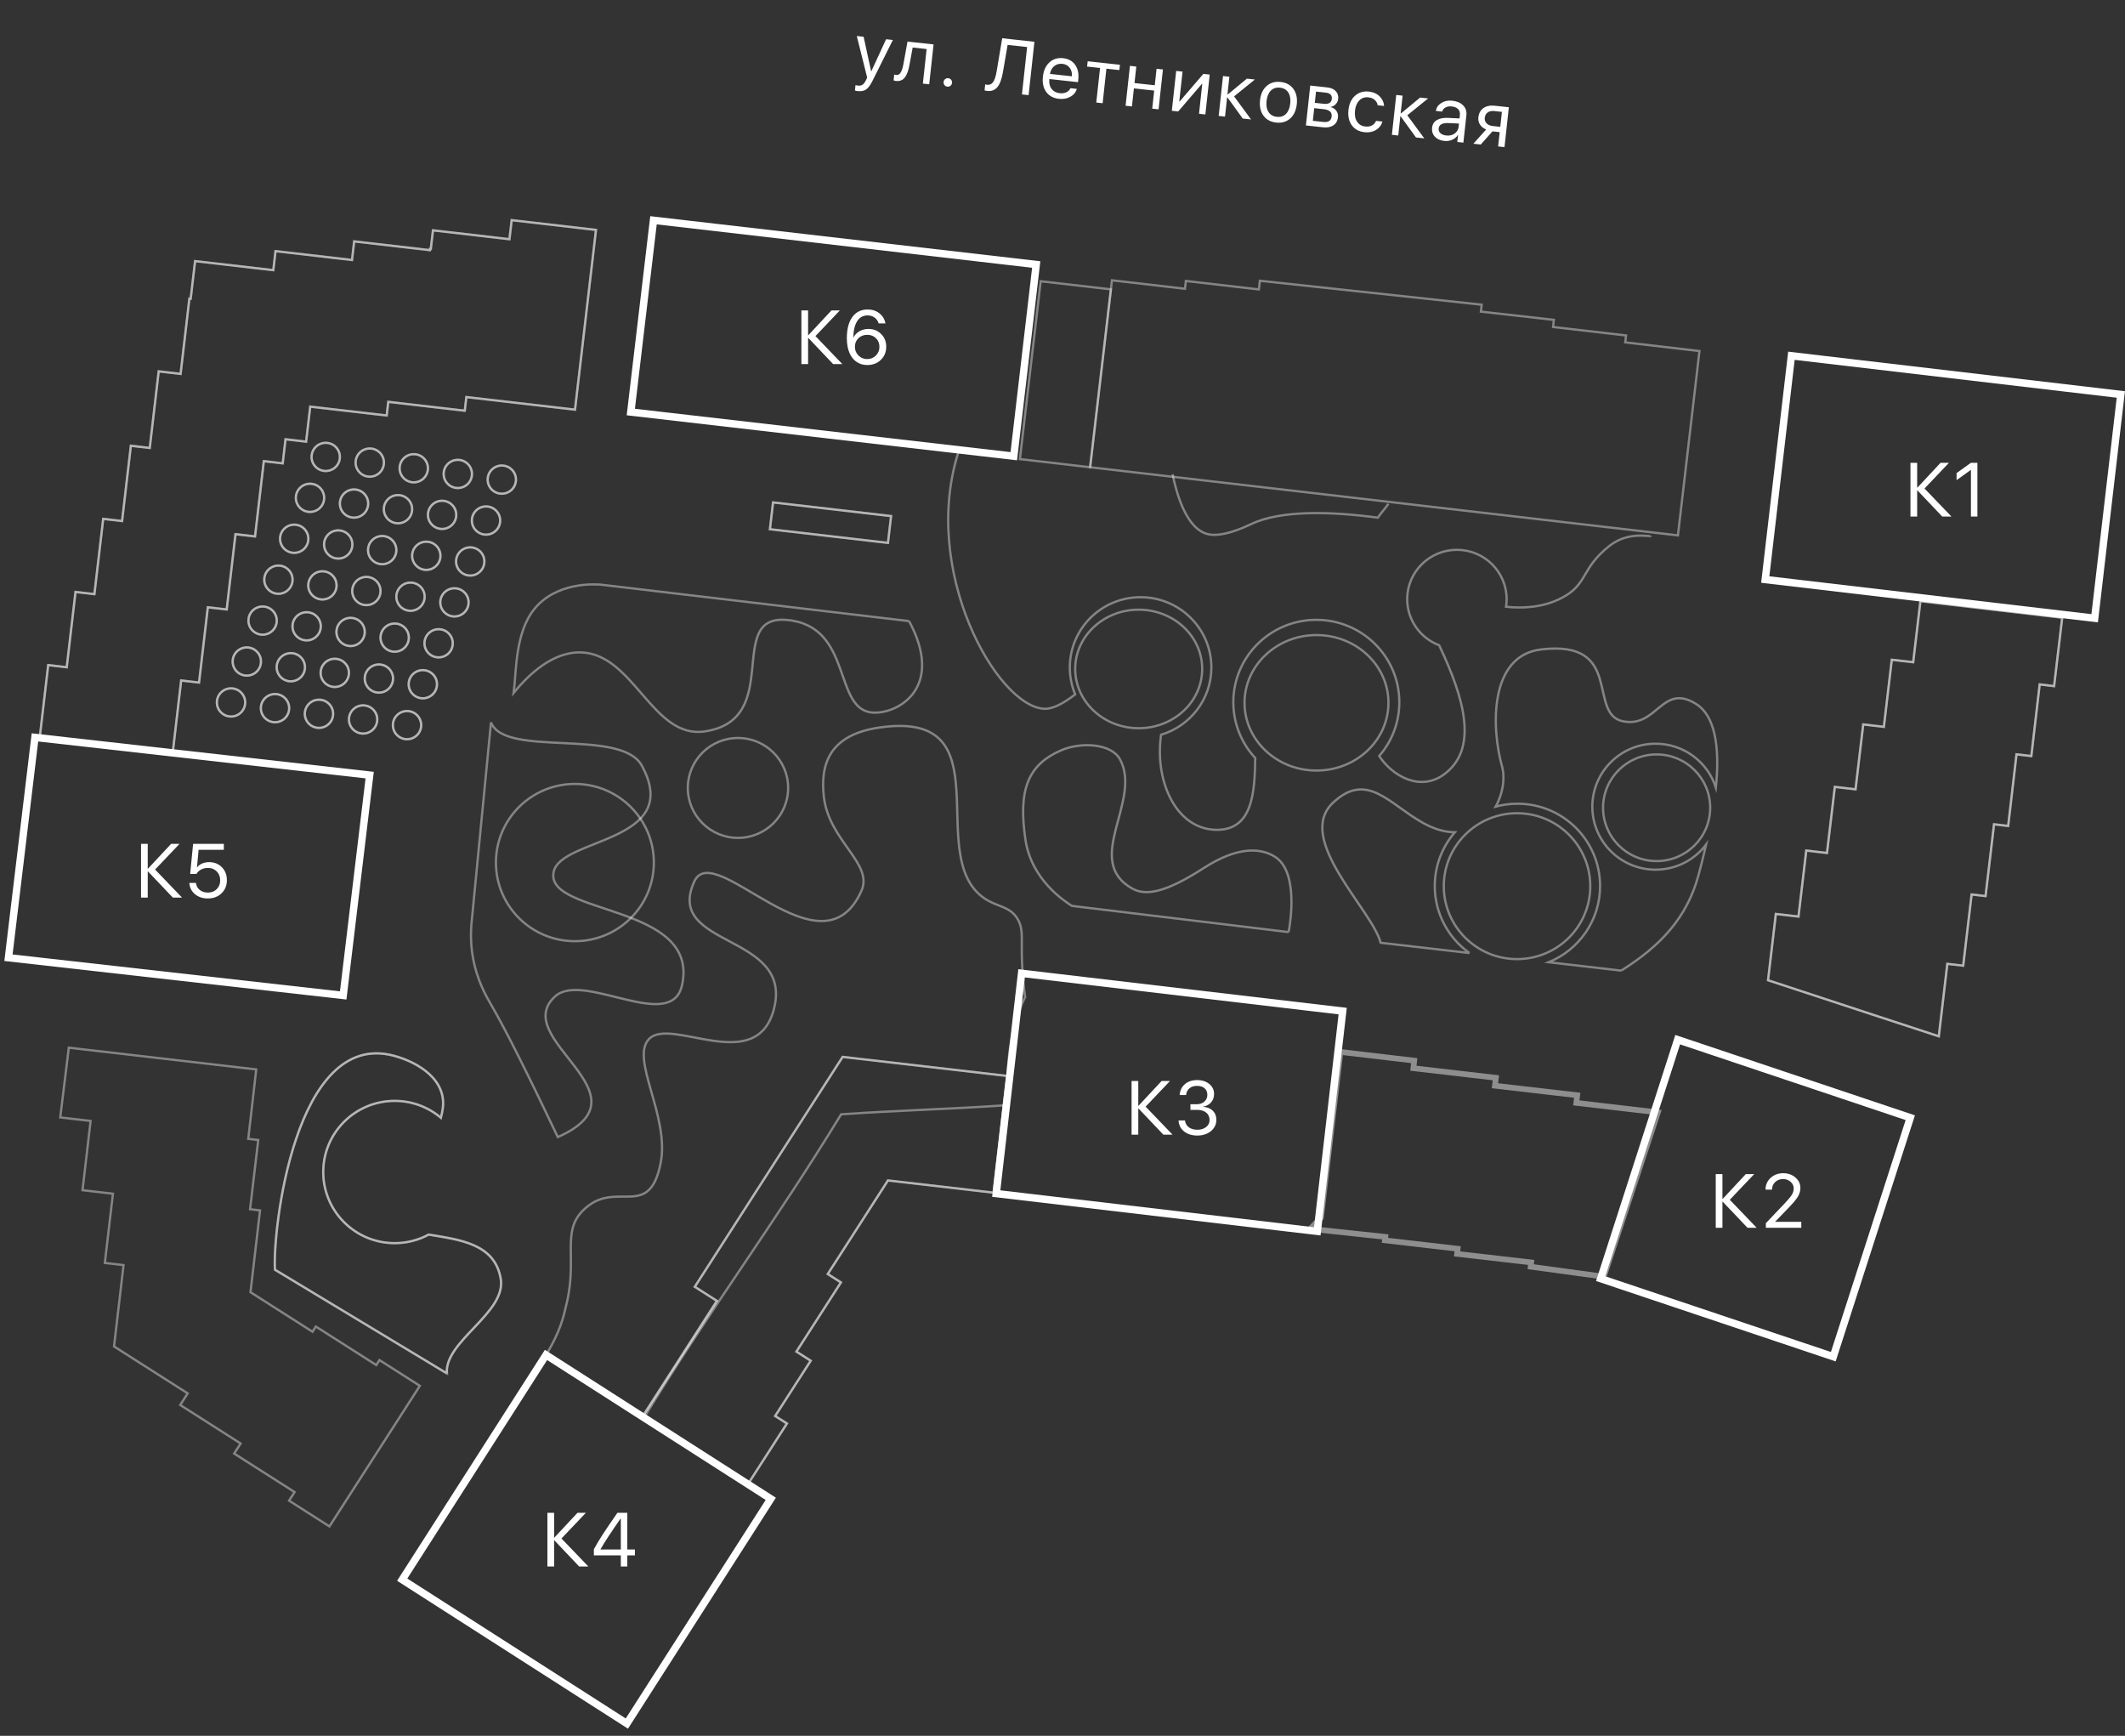 <svg width="251" height="205" viewBox="0 0 251 205" fill="none" xmlns="http://www.w3.org/2000/svg">
<rect x="0" y="0" width="251" height="205" fill="#333333" stroke="none"/>
<path opacity="0.4" fill-rule="evenodd" clip-rule="evenodd" d="M54.075 57.635C54.998 57.635 55.747 56.89 55.747 55.971C55.747 55.051 54.998 54.306 54.075 54.306C53.151 54.306 52.403 55.051 52.403 55.971C52.403 56.89 53.151 57.635 54.075 57.635Z" stroke="white" stroke-width="0.27" stroke-miterlimit="10"/>
<path opacity="0.4" d="M52.403 55.971C52.403 56.89 53.151 57.635 54.075 57.635C54.998 57.635 55.747 56.89 55.747 55.971C55.747 55.051 54.998 54.306 54.075 54.306C53.151 54.306 52.403 55.051 52.403 55.971Z" stroke="white" stroke-width="0.27" stroke-miterlimit="10"/>
<path opacity="0.4" fill-rule="evenodd" clip-rule="evenodd" d="M48.874 56.965C49.797 56.965 50.546 56.22 50.546 55.3C50.546 54.381 49.797 53.636 48.874 53.636C47.951 53.636 47.202 54.381 47.202 55.3C47.202 56.22 47.951 56.965 48.874 56.965Z" stroke="white" stroke-width="0.27" stroke-miterlimit="10"/>
<path opacity="0.4" d="M47.202 55.3C47.202 56.22 47.951 56.965 48.874 56.965C49.798 56.965 50.546 56.22 50.546 55.3C50.546 54.381 49.798 53.636 48.874 53.636C47.951 53.636 47.202 54.381 47.202 55.3Z" stroke="white" stroke-width="0.27" stroke-miterlimit="10"/>
<path opacity="0.4" fill-rule="evenodd" clip-rule="evenodd" d="M43.676 56.295C44.599 56.295 45.348 55.55 45.348 54.63C45.348 53.711 44.599 52.966 43.676 52.966C42.752 52.966 42.004 53.711 42.004 54.63C42.004 55.55 42.752 56.295 43.676 56.295Z" stroke="white" stroke-width="0.27" stroke-miterlimit="10"/>
<path opacity="0.4" d="M43.676 56.295C44.599 56.295 45.348 55.55 45.348 54.63C45.348 53.711 44.599 52.966 43.676 52.966C42.752 52.966 42.004 53.711 42.004 54.63C42.004 55.55 42.752 56.295 43.676 56.295Z" stroke="white" stroke-width="0.27" stroke-miterlimit="10"/>
<path opacity="0.4" fill-rule="evenodd" clip-rule="evenodd" d="M38.474 55.625C39.397 55.625 40.146 54.88 40.146 53.96C40.146 53.041 39.397 52.296 38.474 52.296C37.55 52.296 36.802 53.041 36.802 53.96C36.802 54.88 37.55 55.625 38.474 55.625Z" stroke="white" stroke-width="0.27" stroke-miterlimit="10"/>
<path opacity="0.4" d="M38.474 55.625C39.397 55.625 40.146 54.88 40.146 53.96C40.146 53.041 39.397 52.296 38.474 52.296C37.55 52.296 36.802 53.041 36.802 53.96C36.802 54.88 37.55 55.625 38.474 55.625Z" stroke="white" stroke-width="0.27" stroke-miterlimit="10"/>
<path opacity="0.4" fill-rule="evenodd" clip-rule="evenodd" d="M59.273 58.305C60.197 58.305 60.945 57.56 60.945 56.641C60.945 55.722 60.197 54.977 59.273 54.977C58.35 54.977 57.601 55.722 57.601 56.641C57.601 57.56 58.35 58.305 59.273 58.305Z" stroke="white" stroke-width="0.27" stroke-miterlimit="10"/>
<path opacity="0.4" d="M59.273 58.305C60.197 58.305 60.945 57.56 60.945 56.641C60.945 55.722 60.197 54.977 59.273 54.977C58.35 54.977 57.601 55.722 57.601 56.641C57.601 57.56 58.35 58.305 59.273 58.305Z" stroke="white" stroke-width="0.27" stroke-miterlimit="10"/>
<path opacity="0.4" fill-rule="evenodd" clip-rule="evenodd" d="M57.408 63.138C58.331 63.138 59.08 62.393 59.08 61.473C59.08 60.554 58.331 59.809 57.408 59.809C56.484 59.809 55.736 60.554 55.736 61.473C55.736 62.393 56.484 63.138 57.408 63.138Z" stroke="white" stroke-width="0.27" stroke-miterlimit="10"/>
<path opacity="0.4" d="M57.408 63.138C58.331 63.138 59.08 62.393 59.08 61.473C59.08 60.554 58.331 59.809 57.408 59.809C56.484 59.809 55.736 60.554 55.736 61.473C55.736 62.393 56.484 63.138 57.408 63.138Z" stroke="white" stroke-width="0.27" stroke-miterlimit="10"/>
<path opacity="0.4" fill-rule="evenodd" clip-rule="evenodd" d="M55.542 67.971C56.465 67.971 57.214 67.225 57.214 66.306C57.214 65.387 56.465 64.641 55.542 64.641C54.619 64.641 53.87 65.387 53.87 66.306C53.87 67.225 54.619 67.971 55.542 67.971Z" stroke="white" stroke-width="0.27" stroke-miterlimit="10"/>
<path opacity="0.4" d="M53.87 66.306C53.87 67.225 54.619 67.971 55.542 67.971C56.466 67.971 57.214 67.225 57.214 66.306C57.214 65.387 56.466 64.641 55.542 64.641C54.619 64.641 53.87 65.387 53.87 66.306Z" stroke="white" stroke-width="0.27" stroke-miterlimit="10"/>
<path opacity="0.4" fill-rule="evenodd" clip-rule="evenodd" d="M53.677 72.803C54.6 72.803 55.349 72.058 55.349 71.139C55.349 70.219 54.6 69.474 53.677 69.474C52.754 69.474 52.005 70.219 52.005 71.139C52.005 72.058 52.754 72.803 53.677 72.803Z" stroke="white" stroke-width="0.27" stroke-miterlimit="10"/>
<path opacity="0.4" d="M53.677 72.803C54.6 72.803 55.349 72.058 55.349 71.139C55.349 70.219 54.6 69.474 53.677 69.474C52.754 69.474 52.005 70.219 52.005 71.139C52.005 72.058 52.754 72.803 53.677 72.803Z" stroke="white" stroke-width="0.27" stroke-miterlimit="10"/>
<path opacity="0.4" fill-rule="evenodd" clip-rule="evenodd" d="M51.808 77.636C52.731 77.636 53.48 76.89 53.48 75.971C53.48 75.052 52.731 74.307 51.808 74.307C50.885 74.307 50.136 75.052 50.136 75.971C50.136 76.89 50.885 77.636 51.808 77.636Z" stroke="white" stroke-width="0.27" stroke-miterlimit="10"/>
<path opacity="0.4" d="M50.136 75.971C50.136 76.891 50.884 77.636 51.808 77.636C52.731 77.636 53.48 76.891 53.48 75.971C53.48 75.052 52.731 74.307 51.808 74.307C50.884 74.307 50.136 75.052 50.136 75.971Z" stroke="white" stroke-width="0.27" stroke-miterlimit="10"/>
<path opacity="0.4" fill-rule="evenodd" clip-rule="evenodd" d="M49.944 82.469C50.867 82.469 51.616 81.723 51.616 80.804C51.616 79.885 50.867 79.14 49.944 79.14C49.021 79.14 48.272 79.885 48.272 80.804C48.272 81.723 49.021 82.469 49.944 82.469Z" stroke="white" stroke-width="0.27" stroke-miterlimit="10"/>
<path opacity="0.4" d="M49.944 82.469C50.867 82.469 51.616 81.723 51.616 80.804C51.616 79.885 50.867 79.14 49.944 79.14C49.021 79.14 48.272 79.885 48.272 80.804C48.272 81.723 49.021 82.469 49.944 82.469Z" stroke="white" stroke-width="0.27" stroke-miterlimit="10"/>
<path opacity="0.4" fill-rule="evenodd" clip-rule="evenodd" d="M48.078 87.301C49.002 87.301 49.751 86.556 49.751 85.636C49.751 84.717 49.002 83.972 48.078 83.972C47.155 83.972 46.407 84.717 46.407 85.636C46.407 86.556 47.155 87.301 48.078 87.301Z" stroke="white" stroke-width="0.27" stroke-miterlimit="10"/>
<path opacity="0.4" d="M48.078 87.301C49.002 87.301 49.751 86.556 49.751 85.636C49.751 84.717 49.002 83.972 48.078 83.972C47.155 83.972 46.407 84.717 46.407 85.636C46.407 86.556 47.155 87.301 48.078 87.301Z" stroke="white" stroke-width="0.27" stroke-miterlimit="10"/>
<path opacity="0.4" fill-rule="evenodd" clip-rule="evenodd" d="M52.219 62.468C53.143 62.468 53.891 61.723 53.891 60.803C53.891 59.884 53.143 59.139 52.219 59.139C51.296 59.139 50.547 59.884 50.547 60.803C50.547 61.723 51.296 62.468 52.219 62.468Z" stroke="white" stroke-width="0.27" stroke-miterlimit="10"/>
<path opacity="0.4" d="M52.219 62.468C53.143 62.468 53.891 61.723 53.891 60.803C53.891 59.884 53.143 59.139 52.219 59.139C51.296 59.139 50.547 59.884 50.547 60.803C50.547 61.723 51.296 62.468 52.219 62.468Z" stroke="white" stroke-width="0.27" stroke-miterlimit="10"/>
<path opacity="0.4" fill-rule="evenodd" clip-rule="evenodd" d="M50.352 67.301C51.275 67.301 52.024 66.555 52.024 65.636C52.024 64.717 51.275 63.972 50.352 63.972C49.429 63.972 48.68 64.717 48.68 65.636C48.68 66.555 49.429 67.301 50.352 67.301Z" stroke="white" stroke-width="0.27" stroke-miterlimit="10"/>
<path opacity="0.4" d="M48.68 65.636C48.68 66.555 49.429 67.301 50.352 67.301C51.276 67.301 52.024 66.555 52.024 65.636C52.024 64.717 51.276 63.972 50.352 63.972C49.429 63.972 48.68 64.717 48.68 65.636Z" stroke="white" stroke-width="0.27" stroke-miterlimit="10"/>
<path opacity="0.4" fill-rule="evenodd" clip-rule="evenodd" d="M48.487 72.133C49.41 72.133 50.159 71.388 50.159 70.469C50.159 69.549 49.41 68.804 48.487 68.804C47.563 68.804 46.815 69.549 46.815 70.469C46.815 71.388 47.563 72.133 48.487 72.133Z" stroke="white" stroke-width="0.27" stroke-miterlimit="10"/>
<path opacity="0.4" d="M48.487 72.133C49.41 72.133 50.159 71.388 50.159 70.469C50.159 69.549 49.41 68.804 48.487 68.804C47.563 68.804 46.815 69.549 46.815 70.469C46.815 71.388 47.563 72.133 48.487 72.133Z" stroke="white" stroke-width="0.27" stroke-miterlimit="10"/>
<path opacity="0.4" fill-rule="evenodd" clip-rule="evenodd" d="M46.619 76.966C47.543 76.966 48.291 76.221 48.291 75.301C48.291 74.382 47.543 73.637 46.619 73.637C45.696 73.637 44.947 74.382 44.947 75.301C44.947 76.221 45.696 76.966 46.619 76.966Z" stroke="white" stroke-width="0.27" stroke-miterlimit="10"/>
<path opacity="0.4" d="M46.619 76.966C47.543 76.966 48.291 76.221 48.291 75.301C48.291 74.382 47.543 73.637 46.619 73.637C45.696 73.637 44.947 74.382 44.947 75.301C44.947 76.221 45.696 76.966 46.619 76.966Z" stroke="white" stroke-width="0.27" stroke-miterlimit="10"/>
<path opacity="0.4" fill-rule="evenodd" clip-rule="evenodd" d="M44.754 81.799C45.678 81.799 46.426 81.053 46.426 80.134C46.426 79.215 45.678 78.47 44.754 78.47C43.831 78.47 43.082 79.215 43.082 80.134C43.082 81.053 43.831 81.799 44.754 81.799Z" stroke="white" stroke-width="0.27" stroke-miterlimit="10"/>
<path opacity="0.4" d="M44.754 81.799C45.678 81.799 46.426 81.053 46.426 80.134C46.426 79.215 45.678 78.47 44.754 78.47C43.831 78.47 43.082 79.215 43.082 80.134C43.082 81.053 43.831 81.799 44.754 81.799Z" stroke="white" stroke-width="0.27" stroke-miterlimit="10"/>
<path opacity="0.4" fill-rule="evenodd" clip-rule="evenodd" d="M42.888 86.631C43.812 86.631 44.56 85.886 44.56 84.966C44.56 84.047 43.812 83.302 42.888 83.302C41.965 83.302 41.216 84.047 41.216 84.966C41.216 85.886 41.965 86.631 42.888 86.631Z" stroke="white" stroke-width="0.27" stroke-miterlimit="10"/>
<path opacity="0.4" d="M42.888 86.631C43.812 86.631 44.56 85.886 44.56 84.966C44.56 84.047 43.812 83.302 42.888 83.302C41.965 83.302 41.216 84.047 41.216 84.966C41.216 85.886 41.965 86.631 42.888 86.631Z" stroke="white" stroke-width="0.27" stroke-miterlimit="10"/>
<path opacity="0.4" fill-rule="evenodd" clip-rule="evenodd" d="M47.009 61.798C47.932 61.798 48.681 61.053 48.681 60.133C48.681 59.214 47.932 58.469 47.009 58.469C46.085 58.469 45.337 59.214 45.337 60.133C45.337 61.053 46.085 61.798 47.009 61.798Z" stroke="white" stroke-width="0.27" stroke-miterlimit="10"/>
<path opacity="0.4" d="M47.009 61.798C47.932 61.798 48.681 61.053 48.681 60.133C48.681 59.214 47.932 58.469 47.009 58.469C46.085 58.469 45.337 59.214 45.337 60.133C45.337 61.053 46.085 61.798 47.009 61.798Z" stroke="white" stroke-width="0.27" stroke-miterlimit="10"/>
<path opacity="0.4" fill-rule="evenodd" clip-rule="evenodd" d="M45.143 66.63C46.066 66.63 46.815 65.885 46.815 64.966C46.815 64.047 46.066 63.301 45.143 63.301C44.22 63.301 43.471 64.047 43.471 64.966C43.471 65.885 44.22 66.63 45.143 66.63Z" stroke="white" stroke-width="0.27" stroke-miterlimit="10"/>
<path opacity="0.4" d="M45.143 66.63C46.066 66.63 46.815 65.885 46.815 64.966C46.815 64.047 46.066 63.301 45.143 63.301C44.22 63.301 43.471 64.047 43.471 64.966C43.471 65.885 44.22 66.63 45.143 66.63Z" stroke="white" stroke-width="0.27" stroke-miterlimit="10"/>
<path opacity="0.4" fill-rule="evenodd" clip-rule="evenodd" d="M43.276 71.463C44.199 71.463 44.948 70.718 44.948 69.798C44.948 68.879 44.199 68.134 43.276 68.134C42.353 68.134 41.604 68.879 41.604 69.798C41.604 70.718 42.353 71.463 43.276 71.463Z" stroke="white" stroke-width="0.27" stroke-miterlimit="10"/>
<path opacity="0.4" d="M43.276 71.463C44.199 71.463 44.948 70.718 44.948 69.798C44.948 68.879 44.199 68.134 43.276 68.134C42.353 68.134 41.604 68.879 41.604 69.798C41.604 70.718 42.353 71.463 43.276 71.463Z" stroke="white" stroke-width="0.27" stroke-miterlimit="10"/>
<path opacity="0.4" fill-rule="evenodd" clip-rule="evenodd" d="M41.412 76.296C42.335 76.296 43.084 75.55 43.084 74.631C43.084 73.712 42.335 72.967 41.412 72.967C40.489 72.967 39.74 73.712 39.74 74.631C39.74 75.55 40.489 76.296 41.412 76.296Z" stroke="white" stroke-width="0.27" stroke-miterlimit="10"/>
<path opacity="0.4" d="M41.412 76.296C42.335 76.296 43.084 75.55 43.084 74.631C43.084 73.712 42.335 72.967 41.412 72.967C40.489 72.967 39.74 73.712 39.74 74.631C39.74 75.55 40.489 76.296 41.412 76.296Z" stroke="white" stroke-width="0.27" stroke-miterlimit="10"/>
<path opacity="0.4" fill-rule="evenodd" clip-rule="evenodd" d="M39.543 81.128C40.467 81.128 41.215 80.383 41.215 79.464C41.215 78.545 40.467 77.799 39.543 77.799C38.62 77.799 37.871 78.545 37.871 79.464C37.871 80.383 38.62 81.128 39.543 81.128Z" stroke="white" stroke-width="0.27" stroke-miterlimit="10"/>
<path opacity="0.4" d="M37.871 79.464C37.871 80.383 38.62 81.128 39.543 81.128C40.467 81.128 41.215 80.383 41.215 79.464C41.215 78.544 40.467 77.799 39.543 77.799C38.62 77.799 37.871 78.544 37.871 79.464Z" stroke="white" stroke-width="0.27" stroke-miterlimit="10"/>
<path opacity="0.4" fill-rule="evenodd" clip-rule="evenodd" d="M37.676 85.961C38.599 85.961 39.348 85.216 39.348 84.296C39.348 83.377 38.599 82.632 37.676 82.632C36.753 82.632 36.004 83.377 36.004 84.296C36.004 85.216 36.753 85.961 37.676 85.961Z" stroke="white" stroke-width="0.27" stroke-miterlimit="10"/>
<path opacity="0.4" d="M37.676 85.961C38.599 85.961 39.348 85.216 39.348 84.296C39.348 83.377 38.599 82.632 37.676 82.632C36.753 82.632 36.004 83.377 36.004 84.296C36.004 85.216 36.753 85.961 37.676 85.961Z" stroke="white" stroke-width="0.27" stroke-miterlimit="10"/>
<path opacity="0.4" fill-rule="evenodd" clip-rule="evenodd" d="M41.817 61.132C42.74 61.132 43.489 60.387 43.489 59.467C43.489 58.548 42.74 57.803 41.817 57.803C40.894 57.803 40.145 58.548 40.145 59.467C40.145 60.387 40.894 61.132 41.817 61.132Z" stroke="white" stroke-width="0.27" stroke-miterlimit="10"/>
<path opacity="0.4" d="M41.817 61.132C42.74 61.132 43.489 60.387 43.489 59.467C43.489 58.548 42.74 57.803 41.817 57.803C40.894 57.803 40.145 58.548 40.145 59.467C40.145 60.387 40.894 61.132 41.817 61.132Z" stroke="white" stroke-width="0.27" stroke-miterlimit="10"/>
<path opacity="0.4" fill-rule="evenodd" clip-rule="evenodd" d="M39.95 65.964C40.873 65.964 41.622 65.219 41.622 64.3C41.622 63.381 40.873 62.636 39.95 62.636C39.027 62.636 38.278 63.381 38.278 64.3C38.278 65.219 39.027 65.964 39.95 65.964Z" stroke="white" stroke-width="0.27" stroke-miterlimit="10"/>
<path opacity="0.4" d="M39.95 65.964C40.873 65.964 41.622 65.219 41.622 64.3C41.622 63.381 40.873 62.636 39.95 62.636C39.027 62.636 38.278 63.381 38.278 64.3C38.278 65.219 39.027 65.964 39.95 65.964Z" stroke="white" stroke-width="0.27" stroke-miterlimit="10"/>
<path opacity="0.4" fill-rule="evenodd" clip-rule="evenodd" d="M38.083 70.797C39.006 70.797 39.755 70.052 39.755 69.132C39.755 68.213 39.006 67.468 38.083 67.468C37.159 67.468 36.411 68.213 36.411 69.132C36.411 70.052 37.159 70.797 38.083 70.797Z" stroke="white" stroke-width="0.27" stroke-miterlimit="10"/>
<path opacity="0.4" d="M38.083 70.797C39.006 70.797 39.755 70.052 39.755 69.132C39.755 68.213 39.006 67.468 38.083 67.468C37.159 67.468 36.411 68.213 36.411 69.132C36.411 70.052 37.159 70.797 38.083 70.797Z" stroke="white" stroke-width="0.27" stroke-miterlimit="10"/>
<path opacity="0.4" fill-rule="evenodd" clip-rule="evenodd" d="M36.219 75.63C37.142 75.63 37.891 74.885 37.891 73.965C37.891 73.046 37.142 72.301 36.219 72.301C35.296 72.301 34.547 73.046 34.547 73.965C34.547 74.885 35.296 75.63 36.219 75.63Z" stroke="white" stroke-width="0.27" stroke-miterlimit="10"/>
<path opacity="0.4" d="M36.219 75.63C37.142 75.63 37.891 74.885 37.891 73.965C37.891 73.046 37.142 72.301 36.219 72.301C35.296 72.301 34.547 73.046 34.547 73.965C34.547 74.885 35.296 75.63 36.219 75.63Z" stroke="white" stroke-width="0.27" stroke-miterlimit="10"/>
<path opacity="0.4" fill-rule="evenodd" clip-rule="evenodd" d="M34.352 80.462C35.275 80.462 36.023 79.717 36.023 78.798C36.023 77.879 35.275 77.133 34.352 77.133C33.428 77.133 32.679 77.879 32.679 78.798C32.679 79.717 33.428 80.462 34.352 80.462Z" stroke="white" stroke-width="0.27" stroke-miterlimit="10"/>
<path opacity="0.4" d="M32.679 78.798C32.679 79.717 33.428 80.462 34.352 80.462C35.275 80.462 36.023 79.717 36.023 78.798C36.023 77.878 35.275 77.133 34.352 77.133C33.428 77.133 32.679 77.878 32.679 78.798Z" stroke="white" stroke-width="0.27" stroke-miterlimit="10"/>
<path opacity="0.4" fill-rule="evenodd" clip-rule="evenodd" d="M32.484 85.295C33.408 85.295 34.156 84.55 34.156 83.63C34.156 82.711 33.408 81.966 32.484 81.966C31.561 81.966 30.812 82.711 30.812 83.63C30.812 84.55 31.561 85.295 32.484 85.295Z" stroke="white" stroke-width="0.27" stroke-miterlimit="10"/>
<path opacity="0.4" d="M32.484 85.295C33.408 85.295 34.156 84.55 34.156 83.63C34.156 82.711 33.408 81.966 32.484 81.966C31.561 81.966 30.812 82.711 30.812 83.63C30.812 84.55 31.561 85.295 32.484 85.295Z" stroke="white" stroke-width="0.27" stroke-miterlimit="10"/>
<path opacity="0.4" fill-rule="evenodd" clip-rule="evenodd" d="M36.618 60.457C37.542 60.457 38.29 59.712 38.29 58.793C38.29 57.874 37.542 57.128 36.618 57.128C35.695 57.128 34.946 57.874 34.946 58.793C34.946 59.712 35.695 60.457 36.618 60.457Z" stroke="white" stroke-width="0.27" stroke-miterlimit="10"/>
<path opacity="0.4" d="M34.946 58.793C34.946 59.712 35.695 60.457 36.618 60.457C37.542 60.457 38.29 59.712 38.29 58.793C38.29 57.873 37.542 57.128 36.618 57.128C35.695 57.128 34.946 57.873 34.946 58.793Z" stroke="white" stroke-width="0.27" stroke-miterlimit="10"/>
<path opacity="0.4" fill-rule="evenodd" clip-rule="evenodd" d="M34.751 65.29C35.675 65.29 36.423 64.545 36.423 63.626C36.423 62.707 35.675 61.961 34.751 61.961C33.828 61.961 33.079 62.707 33.079 63.626C33.079 64.545 33.828 65.29 34.751 65.29Z" stroke="white" stroke-width="0.27" stroke-miterlimit="10"/>
<path opacity="0.4" d="M34.751 65.29C35.675 65.29 36.423 64.545 36.423 63.626C36.423 62.707 35.675 61.961 34.751 61.961C33.828 61.961 33.079 62.707 33.079 63.626C33.079 64.545 33.828 65.29 34.751 65.29Z" stroke="white" stroke-width="0.27" stroke-miterlimit="10"/>
<path opacity="0.4" fill-rule="evenodd" clip-rule="evenodd" d="M32.886 70.123C33.809 70.123 34.558 69.377 34.558 68.458C34.558 67.539 33.809 66.794 32.886 66.794C31.962 66.794 31.214 67.539 31.214 68.458C31.214 69.377 31.962 70.123 32.886 70.123Z" stroke="white" stroke-width="0.27" stroke-miterlimit="10"/>
<path opacity="0.4" d="M31.214 68.458C31.214 69.377 31.962 70.123 32.886 70.123C33.809 70.123 34.558 69.377 34.558 68.458C34.558 67.539 33.809 66.794 32.886 66.794C31.962 66.794 31.214 67.539 31.214 68.458Z" stroke="white" stroke-width="0.27" stroke-miterlimit="10"/>
<path opacity="0.4" fill-rule="evenodd" clip-rule="evenodd" d="M31.018 74.955C31.942 74.955 32.69 74.21 32.69 73.291C32.69 72.372 31.942 71.627 31.018 71.627C30.095 71.627 29.346 72.372 29.346 73.291C29.346 74.21 30.095 74.955 31.018 74.955Z" stroke="white" stroke-width="0.27" stroke-miterlimit="10"/>
<path opacity="0.4" d="M31.018 74.955C31.942 74.955 32.69 74.21 32.69 73.291C32.69 72.372 31.942 71.627 31.018 71.627C30.095 71.627 29.346 72.372 29.346 73.291C29.346 74.21 30.095 74.955 31.018 74.955Z" stroke="white" stroke-width="0.27" stroke-miterlimit="10"/>
<path opacity="0.4" fill-rule="evenodd" clip-rule="evenodd" d="M29.153 79.788C30.076 79.788 30.825 79.043 30.825 78.123C30.825 77.204 30.076 76.459 29.153 76.459C28.23 76.459 27.481 77.204 27.481 78.123C27.481 79.043 28.23 79.788 29.153 79.788Z" stroke="white" stroke-width="0.27" stroke-miterlimit="10"/>
<path opacity="0.4" d="M29.153 79.788C30.076 79.788 30.825 79.043 30.825 78.123C30.825 77.204 30.076 76.459 29.153 76.459C28.23 76.459 27.481 77.204 27.481 78.123C27.481 79.043 28.23 79.788 29.153 79.788Z" stroke="white" stroke-width="0.27" stroke-miterlimit="10"/>
<path opacity="0.4" fill-rule="evenodd" clip-rule="evenodd" d="M27.289 84.621C28.212 84.621 28.961 83.875 28.961 82.956C28.961 82.037 28.212 81.292 27.289 81.292C26.366 81.292 25.617 82.037 25.617 82.956C25.617 83.875 26.366 84.621 27.289 84.621Z" stroke="white" stroke-width="0.27" stroke-miterlimit="10"/>
<path opacity="0.4" d="M27.289 84.621C28.212 84.621 28.961 83.875 28.961 82.956C28.961 82.037 28.212 81.292 27.289 81.292C26.366 81.292 25.617 82.037 25.617 82.956C25.617 83.875 26.366 84.621 27.289 84.621Z" stroke="white" stroke-width="0.27" stroke-miterlimit="10"/>
<path opacity="0.4" fill-rule="evenodd" clip-rule="evenodd" d="M87.168 98.952C90.44 98.952 93.093 96.311 93.093 93.053C93.093 89.796 90.44 87.154 87.168 87.154C83.896 87.154 81.243 89.796 81.243 93.053C81.243 96.311 83.896 98.952 87.168 98.952Z" stroke="white" stroke-width="0.27" stroke-miterlimit="10"/>
<path opacity="0.4" d="M113.332 53C108.544 67.251 117.784 83.539 123.389 83.707C124.397 83.736 125.664 83.035 127 82.006C126.59 81.031 126.363 79.955 126.363 78.829C126.363 74.245 130.103 70.528 134.721 70.528C139.34 70.528 143.084 74.245 143.084 78.829C143.084 82.578 140.582 85.744 137.144 86.773C136.363 92.194 138.854 97.793 143.48 97.994C148.008 98.191 148.199 93.516 148.267 89.521C146.658 87.788 145.676 85.472 145.676 82.932C145.676 77.557 150.064 73.201 155.478 73.201C160.892 73.201 165.284 77.557 165.284 82.932C165.284 85.358 164.391 87.574 162.908 89.278C164.427 91.615 167.714 93.527 170.543 91.469C174.625 88.502 173.041 82.617 169.989 76.203C167.782 75.367 166.216 73.248 166.216 70.76C166.216 67.541 168.844 64.932 172.087 64.932C175.331 64.932 177.959 67.541 177.959 70.76C177.959 71.064 177.933 71.364 177.89 71.654C179.697 71.854 182.185 71.8 184.449 70.624C187.617 68.981 186.656 67.183 190.126 64.453C192.401 62.666 194.982 63.46 195 63.277M138.5 56C138.928 58.041 140.056 62.573 142.796 63.109C143.656 63.277 145.172 63.135 147.774 61.898C151.309 60.215 157.227 60.394 162.739 61.133C163.257 60.408 163.485 60.222 164 59.5" stroke="white" stroke-width="0.27" stroke-miterlimit="10"/>
<path opacity="0.4" d="M191.49 114.628C188.634 114.299 185.782 113.966 182.927 113.637C186.487 112.186 188.998 108.703 188.998 104.638C188.998 99.27 184.627 94.915 179.236 94.915C178.345 94.915 177.481 95.034 176.663 95.258C177.524 93.721 177.8 91.891 177.419 90.52C176.14 85.941 175.889 77.433 182.019 76.699C191.893 75.516 187.439 84.353 191.723 85.188C195.763 85.981 196.3 80.627 200.326 83.127C202.56 84.516 203.167 88.122 202.676 93.012C201.714 90.006 198.891 87.829 195.552 87.829C191.425 87.829 188.082 91.16 188.082 95.269C188.082 99.378 191.425 102.706 195.552 102.706C197.993 102.706 200.162 101.541 201.525 99.736C201.259 100.905 200.958 102.113 200.624 103.346C199.261 108.388 196.14 111.709 191.49 114.628" stroke="white" stroke-width="0.27" stroke-miterlimit="10"/>
<path opacity="0.4" d="M173.574 112.552C170.075 112.146 166.576 111.741 163.078 111.336C162.086 107.455 152.894 99.082 157.45 94.802C161.45 91.044 164.04 94.915 168.037 97.161C169.45 97.953 170.725 98.289 171.848 98.286C170.366 99.989 169.472 102.21 169.472 104.637C169.472 107.904 171.092 110.794 173.574 112.552" stroke="white" stroke-width="0.27" stroke-miterlimit="10"/>
<path opacity="0.4" d="M152.21 110.079C152.379 109.153 153.443 102.956 150.585 101.176C148.862 100.104 146.157 99.95 142.183 102.516C137.613 105.467 135.299 105.815 133.736 104.935C127.859 101.624 134.927 94.576 132.302 89.694C131.266 87.768 127.645 87.607 125.329 88.616C121.49 90.289 120.218 93.168 121.131 99.206C121.845 103.931 125.767 106.446 126.619 106.987C135.149 108.018 143.68 109.048 152.21 110.079" stroke="white" stroke-width="0.27" stroke-miterlimit="10"/>
<path opacity="0.4" fill-rule="evenodd" clip-rule="evenodd" d="M121.09 117.734C120.967 116.891 120.799 115.544 120.727 113.875C120.596 110.849 120.913 109.864 120.277 108.676C119.367 106.975 117.852 107.179 116.246 106.073C108.978 101.065 118.886 83.76 103.899 85.915C97.975 86.766 96.87 90.229 97.312 94.098C97.91 99.339 103.201 101.974 101.746 105.216C97.006 115.777 84.365 98.928 82.004 104.109C78.41 111.994 93.781 110.147 91.409 119.184C89.329 127.105 79.249 120.024 76.66 122.704C74.4 125.043 79.119 131.835 78.035 137.342C76.751 143.866 73.15 139.704 69.588 142.332C65.998 144.981 68.284 148.077 66.964 153.789C66.529 155.667 66.224 157.102 64.508 160.014C68.424 163.068 72.093 164.46 76.008 167.514C83.88 154.613 91.481 144.5 99.352 131.599C106.679 131.097 111.682 131.016 119.009 130.514C118.928 126.394 119.008 122.014 121.09 117.734Z" stroke="white" stroke-width="0.27" stroke-miterlimit="10"/>
<path opacity="0.4" d="M107.38 73.351C95.234 71.915 83.088 70.479 70.942 69.043C70.314 68.996 65.704 68.677 63.076 71.971C60.809 74.811 60.998 79.448 60.671 81.824C62.443 79.672 65.27 76.943 68.65 77.049C74.883 77.246 77.077 87.302 83.243 86.379C92.659 84.969 85.544 72.55 92.941 73.213C100.853 73.923 98.321 83.944 103.165 84.157C106.159 84.289 111.584 81.171 107.38 73.351" stroke="white" stroke-width="0.27" stroke-miterlimit="10"/>
<path opacity="0.4" d="M57.996 85.3C59.57 89.528 73.373 85.923 75.819 90.434C80.772 99.57 66.14 98.887 65.383 103.024C64.449 108.129 82.701 106.715 80.56 116.347C79.29 122.061 68.881 114.651 65.565 117.673C60.047 122.703 77.234 129.256 65.889 134.286C62.383 126.936 59.781 121.7 58.005 118.645C57.506 117.788 56.306 115.783 55.83 112.891C55.576 111.343 55.613 110.047 55.675 109.237C56.448 101.258 57.222 93.279 57.996 85.3" stroke="white" stroke-width="0.27" stroke-miterlimit="10"/>
<path opacity="0.4" d="M52.788 162.196C46.016 158.112 39.248 154.032 32.479 149.952C32.17 145.481 34.801 121.619 46.459 124.665C49.402 125.436 52.836 127.537 52.283 131.017C52.229 131.357 52.16 131.686 52.076 132.004C50.605 130.76 48.697 130.011 46.62 130.011C41.958 130.011 38.18 133.769 38.18 138.41C38.18 143.051 41.958 146.813 46.62 146.813C48.076 146.813 49.446 146.444 50.641 145.8L50.645 145.8C54.209 146.411 58.456 146.823 59.15 151.045C59.811 155.045 52.458 158.405 52.788 162.196" stroke="white" stroke-width="0.27" stroke-miterlimit="10"/>
<path opacity="0.4" d="M52.788 162.196C46.016 158.112 39.248 154.032 32.479 149.952C32.17 145.481 34.801 121.619 46.459 124.665C49.402 125.436 52.836 127.537 52.283 131.017C52.229 131.357 52.16 131.686 52.076 132.004C50.605 130.76 48.697 130.011 46.62 130.011C41.958 130.011 38.18 133.769 38.18 138.41C38.18 143.051 41.958 146.813 46.62 146.813C48.076 146.813 49.446 146.444 50.641 145.8L50.645 145.8C54.209 146.411 58.456 146.823 59.15 151.045C59.811 155.045 52.458 158.405 52.788 162.196V162.196Z" stroke="white" stroke-width="0.27" stroke-miterlimit="10"/>
<path opacity="0.4" d="M105.254 60.947L104.883 64.114L90.942 62.5L91.312 59.333L105.254 60.947Z" stroke="white" stroke-width="0.27" stroke-miterlimit="10"/>
<path opacity="0.4" d="M105.254 60.947L104.883 64.114L90.942 62.5L91.312 59.333L105.254 60.947Z" stroke="white" stroke-width="0.27" stroke-miterlimit="10"/>
<path opacity="0.4" fill-rule="evenodd" clip-rule="evenodd" d="M195.675 101.692C199.17 101.692 202.002 98.872 202.002 95.393C202.002 91.915 199.17 89.095 195.675 89.095C192.181 89.095 189.349 91.915 189.349 95.393C189.349 98.872 192.181 101.692 195.675 101.692Z" stroke="white" stroke-width="0.27" stroke-miterlimit="10"/>
<path opacity="0.4" fill-rule="evenodd" clip-rule="evenodd" d="M134.5 86C138.642 86 142 82.866 142 79C142 75.134 138.642 72 134.5 72C130.358 72 127 75.134 127 79C127 82.866 130.358 86 134.5 86Z" stroke="white" stroke-width="0.27" stroke-miterlimit="10"/>
<path opacity="0.4" fill-rule="evenodd" clip-rule="evenodd" d="M179.188 113.267C183.967 113.267 187.84 109.411 187.84 104.654C187.84 99.897 183.967 96.04 179.188 96.04C174.41 96.04 170.536 99.897 170.536 104.654C170.536 109.411 174.41 113.267 179.188 113.267Z" stroke="white" stroke-width="0.27" stroke-miterlimit="10"/>
<path opacity="0.4" d="M155.5 91C160.195 91 164 87.418 164 83C164 78.582 160.195 75 155.5 75C150.806 75 147 78.582 147 83C147 87.418 150.806 91 155.5 91" stroke="white" stroke-width="0.27" stroke-miterlimit="10"/>
<path opacity="0.4" fill-rule="evenodd" clip-rule="evenodd" d="M67.905 111.152C73.056 111.152 77.232 106.994 77.232 101.866C77.232 96.737 73.056 92.58 67.905 92.58C62.753 92.58 58.577 96.737 58.577 101.866C58.577 106.994 62.753 111.152 67.905 111.152Z" stroke="white" stroke-width="0.27" stroke-miterlimit="10"/>
<path opacity="0.4" d="M230.015 113.827L231.887 114.043L232.882 105.632L234.529 105.825L235.531 97.346L237.201 97.541L238.185 89.084L239.935 89.29L240.923 80.826L242.624 81.032L243.583 72.948L226.834 70.995L225.981 78.204L223.452 77.918L222.519 85.839L220.08 85.553L219.171 93.215L216.725 92.928L215.799 100.733L213.353 100.449L212.431 108.242L209.758 107.936L208.837 115.764L221.055 119.78L229.006 122.384L230.015 113.827Z" stroke="white" stroke-width="0.27" stroke-miterlimit="10"/>
<path opacity="0.4" d="M230.015 113.827L231.887 114.043L232.882 105.632L234.529 105.825L235.531 97.346L237.201 97.541L238.185 89.084L239.935 89.29L240.923 80.826L242.624 81.032L243.583 72.948L226.834 70.995L225.981 78.204L223.452 77.918L222.519 85.839L220.08 85.553L219.171 93.215L216.725 92.928L215.799 100.733L213.353 100.449L212.431 108.242L209.758 107.936L208.837 115.764L221.055 119.78L229.006 122.384L230.015 113.827Z" stroke="white" stroke-width="0.27" stroke-miterlimit="10"/>
<path opacity="0.4" d="M189.436 150.772L180.802 149.594L180.86 149.088L172.108 148.079L172.177 147.475L163.581 146.48L163.632 146.071L154.761 145.124L156.033 143.802L158.328 124.233L167.043 125.258L166.945 126.155L176.689 127.284L176.577 128.221L186.299 129.346L186.19 130.246L195.827 131.373L189.436 150.772Z" stroke="white" stroke-width="0.27" stroke-miterlimit="10"/>
<path d="M189.436 150.772L180.802 149.594L180.86 149.088L172.108 148.079L172.177 147.475L163.581 146.48L163.632 146.071L154.761 145.124L156.033 143.802L158.328 124.233L167.043 125.258L166.945 126.155L176.689 127.284L176.577 128.221L186.299 129.346L186.19 130.246L195.827 131.373L189.436 150.772Z" stroke="#8E8E8E" stroke-width="0.67" stroke-miterlimit="10"/>
<path opacity="0.4" fill-rule="evenodd" clip-rule="evenodd" d="M128.763 55.18L131.216 34.173L131.342 33.103L139.965 34.102L140.072 33.181L148.695 34.18L148.813 33.157L175.014 35.984L174.918 36.801L183.539 37.776L183.446 38.617L192.067 39.616L191.972 40.433L200.735 41.458L198.193 63.228L128.763 55.18Z" stroke="white" stroke-width="0.27" stroke-miterlimit="10"/>
<path opacity="0.4" d="M120.74 51.902L122.923 33.213L131.217 34.173L128.763 55.181L120.47 54.22L120.74 51.902Z" stroke="white" stroke-width="0.27" stroke-miterlimit="10"/>
<path opacity="0.4" fill-rule="evenodd" clip-rule="evenodd" d="M70.397 27.153L67.918 48.377L64.118 47.937L55.729 46.966L55.085 46.892L54.897 48.503L47.435 47.639L45.863 47.457L45.675 49.068L39.662 48.372L36.642 48.022L36.499 49.245L36.158 52.158L33.725 51.876L33.393 54.72L31.163 54.461L30.768 57.84L30.124 63.352L27.817 63.085L27.799 63.239L26.778 71.976L24.548 71.719L24.531 71.871L23.51 80.609L21.399 80.365L21.38 80.519L20.385 89.04L4.679 87.223L5.693 78.546L7.882 78.799L8.92 69.909L11.15 70.167L11.169 70.014L12.189 61.276L14.419 61.534L14.437 61.381L15.457 52.643L17.687 52.901L18.065 49.672L18.744 43.856L21.331 44.156L22.37 35.265L22.523 35.282L23.043 30.837L32.282 31.906L32.459 30.391L32.544 29.658L41.578 30.704L41.834 28.507L50.77 29.542L50.788 29.389L50.885 29.4L51.142 27.202L58.564 28.062L60.175 28.248L60.437 26L70.397 27.153Z" stroke="white" stroke-width="0.27" stroke-miterlimit="10"/>
<path opacity="0.4" d="M70.397 27.153L67.918 48.377L64.118 47.937L55.729 46.966L55.085 46.892L54.897 48.503L47.435 47.639L45.863 47.457L45.675 49.068L39.662 48.372L36.642 48.022L36.499 49.245L36.158 52.158L33.725 51.876L33.393 54.72L31.163 54.462L30.768 57.84L30.124 63.352L27.817 63.085L27.799 63.239L26.778 71.976L24.548 71.719L24.531 71.871L23.51 80.609L21.399 80.365L21.38 80.519L20.385 89.04L4.679 87.223L5.693 78.546L7.882 78.799L8.92 69.909L11.15 70.167L11.169 70.014L12.189 61.276L14.419 61.534L14.437 61.381L15.457 52.643L17.687 52.901L18.065 49.672L18.744 43.856L21.331 44.156L22.37 35.265L22.523 35.282L23.043 30.837L32.282 31.906L32.459 30.391L32.544 29.658L41.578 30.704L41.834 28.507L50.77 29.542L50.788 29.389L50.885 29.4L51.142 27.202L58.564 28.062L60.175 28.248L60.437 26L70.397 27.153Z" stroke="white" stroke-width="0.27" stroke-miterlimit="10"/>
<path opacity="0.4" fill-rule="evenodd" clip-rule="evenodd" d="M88.352 175.265L75.88 167.315L84.679 153.631L82.067 151.967L99.531 124.817L118.972 127.067L117.357 140.851L104.883 139.409L97.773 150.459L99.328 151.45L94.071 159.621L95.76 160.699L91.56 167.228L92.952 168.114L88.352 175.265Z" stroke="white" stroke-width="0.27" stroke-miterlimit="10"/>
<path opacity="0.4" d="M88.352 175.265L75.88 167.315L84.679 153.631L82.067 151.967L99.531 124.817L118.972 127.067L117.357 140.851L104.883 139.408L97.773 150.459L99.328 151.45L94.071 159.621L95.76 160.699L91.56 167.228L92.952 168.114L88.352 175.265Z" stroke="white" stroke-width="0.27" stroke-miterlimit="10"/>
<path opacity="0.4" fill-rule="evenodd" clip-rule="evenodd" d="M29.587 152.605L36.913 157.275L37.308 156.661L44.445 161.211L44.822 160.623L49.591 163.663L38.913 180.264L34.145 177.224L34.796 176.21L27.66 171.661L28.423 170.474L21.287 165.924L22.168 164.555L13.47 159.01L14.592 149.404L12.384 149.149L13.339 140.973L9.747 140.558L10.702 132.381L7.115 131.966L8.127 123.73L30.266 126.296L29.323 134.496L30.502 134.633L29.538 142.807L30.715 142.944L29.587 152.605Z" stroke="white" stroke-width="0.27" stroke-miterlimit="10"/>
<path d="M43.664 91.537L40.538 117.557L1 113.103L4.127 87.083L43.664 91.537Z" stroke="white" stroke-width="0.875" stroke-miterlimit="10"/>
<path d="M91.043 177.008L74.043 203.548L47.508 186.553L64.495 160.014L91.043 177.008Z" stroke="white" stroke-width="0.875" stroke-miterlimit="10"/>
<path d="M158.595 119.408L155.594 145.419L117.673 140.957L120.668 114.945L158.595 119.408Z" stroke="white" stroke-width="0.875" stroke-miterlimit="10"/>
<path d="M225.638 131.998L216.543 160.221L189.069 151.004L198.165 122.781L225.638 131.998Z" stroke="white" stroke-width="0.875" stroke-miterlimit="10"/>
<path d="M250.508 46.585L247.417 73.014L208.508 68.441L211.598 42.014L250.508 46.585Z" stroke="white" stroke-width="0.875" stroke-miterlimit="10"/>
<path d="M122.396 31.238L119.745 53.876L74.509 48.659L77.189 26.014L122.396 31.238Z" stroke="white" stroke-width="0.875" stroke-miterlimit="10"/>
<path d="M101.307 10.76C101.194 10.748 101.084 10.725 100.978 10.693L101.049 10.051C101.134 10.078 101.237 10.098 101.356 10.111C101.574 10.135 101.756 10.094 101.9 9.989C102.043 9.887 102.179 9.7 102.306 9.428L102.428 9.158L101.2 4.254L102.008 4.342L102.897 8.423L102.915 8.425L104.664 4.633L105.464 4.72L103.074 9.516C102.814 10.039 102.558 10.388 102.306 10.564C102.056 10.74 101.724 10.805 101.307 10.76ZM107.435 7.61C107.385 7.878 107.33 8.114 107.27 8.317C107.209 8.519 107.134 8.707 107.044 8.88C106.958 9.053 106.857 9.193 106.742 9.298C106.631 9.401 106.498 9.476 106.342 9.524C106.186 9.572 106.013 9.585 105.82 9.564C105.713 9.552 105.623 9.526 105.55 9.486L105.626 8.796C105.693 8.827 105.771 8.847 105.858 8.856C106.079 8.881 106.257 8.779 106.391 8.552C106.528 8.323 106.638 7.976 106.721 7.514L107.191 4.909L110.271 5.245L109.756 9.954L109.005 9.872L109.451 5.792L107.804 5.612L107.435 7.61ZM111.898 10.232C111.759 10.217 111.646 10.156 111.56 10.05C111.475 9.943 111.439 9.82 111.455 9.68C111.47 9.537 111.531 9.425 111.637 9.342C111.744 9.256 111.867 9.221 112.007 9.236C112.15 9.252 112.263 9.313 112.345 9.419C112.431 9.523 112.466 9.646 112.451 9.789C112.435 9.929 112.375 10.041 112.268 10.127C112.164 10.213 112.041 10.248 111.898 10.232ZM121.496 11.236L120.709 11.15L121.32 5.554L119.018 5.303L118.464 8.518C118.32 9.351 118.099 9.944 117.801 10.298C117.506 10.649 117.104 10.796 116.594 10.741C116.478 10.728 116.377 10.702 116.293 10.664L116.37 9.96C116.432 9.985 116.51 10.002 116.603 10.012C116.903 10.045 117.139 9.937 117.31 9.687C117.485 9.438 117.623 9.011 117.724 8.406L118.379 4.517L122.184 4.933L121.496 11.236ZM125.486 7.539C125.116 7.498 124.796 7.587 124.524 7.805C124.256 8.023 124.087 8.331 124.017 8.727L126.608 9.01C126.643 8.61 126.557 8.275 126.351 8.005C126.147 7.735 125.859 7.58 125.486 7.539ZM126.437 10.414L127.188 10.496C127.08 10.894 126.828 11.204 126.432 11.426C126.037 11.645 125.587 11.727 125.083 11.672C124.422 11.6 123.92 11.329 123.577 10.858C123.236 10.388 123.106 9.787 123.185 9.056C123.265 8.325 123.523 7.761 123.958 7.363C124.394 6.966 124.932 6.802 125.572 6.872C126.201 6.941 126.677 7.203 126.998 7.66C127.32 8.113 127.442 8.696 127.364 9.406L127.332 9.703L123.951 9.334L123.946 9.378C123.897 9.826 123.985 10.198 124.209 10.494C124.433 10.789 124.755 10.96 125.174 11.006C125.468 11.038 125.728 11.002 125.955 10.897C126.185 10.789 126.345 10.628 126.437 10.414ZM132.284 7.649L132.215 8.278L130.686 8.111L130.241 12.191L129.489 12.109L129.935 8.029L128.406 7.862L128.474 7.233L132.284 7.649ZM136.096 12.831L136.329 10.699L133.935 10.438L133.702 12.569L132.951 12.488L133.465 7.778L134.217 7.86L134.004 9.809L136.398 10.07L136.61 8.122L137.362 8.204L136.848 12.913L136.096 12.831ZM139.165 13.166L138.413 13.084L138.928 8.375L139.679 8.457L139.293 11.991L139.328 11.995L142.138 8.725L142.89 8.807L142.375 13.517L141.624 13.435L142.01 9.901L141.975 9.897L139.165 13.166ZM145.767 11.381L147.772 14.106L146.789 13.999L144.98 11.498L144.946 11.494L144.697 13.77L143.946 13.688L144.46 8.979L145.211 9.061L144.983 11.154L145.018 11.157L147.282 9.287L148.226 9.39L145.767 11.381ZM152.392 13.996C151.952 14.387 151.401 14.547 150.74 14.475C150.079 14.402 149.575 14.128 149.23 13.651C148.884 13.174 148.751 12.57 148.831 11.839C148.911 11.108 149.171 10.547 149.611 10.156C150.052 9.765 150.603 9.606 151.264 9.678C151.925 9.75 152.428 10.025 152.774 10.502C153.12 10.978 153.253 11.582 153.173 12.313C153.093 13.044 152.833 13.605 152.392 13.996ZM150.814 13.797C151.254 13.845 151.612 13.731 151.89 13.455C152.171 13.177 152.341 12.768 152.4 12.229C152.459 11.687 152.381 11.251 152.167 10.921C151.955 10.592 151.63 10.403 151.19 10.355C150.75 10.307 150.39 10.422 150.109 10.701C149.831 10.977 149.663 11.385 149.604 11.924C149.545 12.462 149.623 12.898 149.837 13.231C150.051 13.561 150.377 13.75 150.814 13.797ZM156.618 10.943L155.447 10.816L155.302 12.144L156.351 12.258C156.942 12.323 157.262 12.131 157.311 11.682C157.334 11.47 157.286 11.301 157.167 11.176C157.049 11.048 156.865 10.97 156.618 10.943ZM156.347 12.894L155.233 12.773L155.07 14.267L156.328 14.404C156.614 14.435 156.839 14.396 157.004 14.288C157.17 14.176 157.265 14.001 157.291 13.762C157.319 13.506 157.256 13.307 157.1 13.167C156.945 13.023 156.694 12.932 156.347 12.894ZM154.25 14.814L154.764 10.104L156.783 10.325C157.22 10.373 157.551 10.518 157.778 10.761C158.008 11.004 158.103 11.312 158.062 11.685C158.036 11.924 157.938 12.132 157.768 12.311C157.598 12.49 157.403 12.591 157.182 12.614L157.179 12.649C157.468 12.722 157.691 12.869 157.847 13.089C158.005 13.31 158.069 13.566 158.037 13.857C157.992 14.273 157.811 14.588 157.496 14.801C157.181 15.012 156.775 15.089 156.277 15.035L154.25 14.814ZM163.486 12.516L162.73 12.433C162.689 12.184 162.574 11.974 162.383 11.803C162.193 11.632 161.937 11.529 161.617 11.494C161.203 11.449 160.853 11.569 160.565 11.856C160.277 12.143 160.105 12.546 160.048 13.064C159.99 13.594 160.071 14.027 160.291 14.364C160.514 14.701 160.833 14.892 161.25 14.937C161.561 14.971 161.828 14.931 162.05 14.817C162.271 14.703 162.434 14.521 162.538 14.273L163.293 14.356C163.167 14.787 162.911 15.119 162.526 15.351C162.141 15.583 161.69 15.671 161.171 15.614C160.519 15.543 160.02 15.27 159.674 14.796C159.328 14.319 159.195 13.714 159.275 12.98C159.354 12.258 159.614 11.7 160.055 11.306C160.496 10.909 161.04 10.746 161.686 10.816C162.222 10.875 162.649 11.066 162.968 11.389C163.286 11.713 163.459 12.088 163.486 12.516ZM166.227 13.615L168.233 16.341L167.25 16.234L165.441 13.733L165.406 13.729L165.157 16.005L164.406 15.923L164.92 11.214L165.672 11.296L165.443 13.388L165.478 13.392L167.743 11.522L168.686 11.625L166.227 13.615ZM170.827 16.001C171.211 16.043 171.541 15.967 171.816 15.773C172.093 15.576 172.251 15.309 172.288 14.971L172.329 14.591L171.089 14.535C170.368 14.501 169.982 14.714 169.932 15.174C169.908 15.392 169.976 15.576 170.136 15.727C170.3 15.877 170.53 15.969 170.827 16.001ZM170.593 16.643C170.116 16.591 169.745 16.422 169.482 16.137C169.218 15.852 169.109 15.501 169.154 15.084C169.199 14.68 169.385 14.379 169.713 14.182C170.041 13.982 170.493 13.896 171.067 13.923L172.395 13.988L172.438 13.595C172.47 13.304 172.401 13.069 172.232 12.892C172.063 12.714 171.805 12.607 171.458 12.569C171.184 12.539 170.946 12.579 170.742 12.689C170.541 12.8 170.406 12.964 170.335 13.18L169.605 13.1C169.66 12.705 169.873 12.393 170.243 12.162C170.613 11.928 171.046 11.838 171.541 11.893C172.097 11.953 172.526 12.14 172.828 12.453C173.13 12.763 173.256 13.15 173.205 13.613L172.852 16.845L172.131 16.767L172.221 15.95L172.203 15.948C172.041 16.195 171.814 16.383 171.523 16.51C171.232 16.635 170.922 16.679 170.593 16.643ZM176.3 14.879L177.209 14.978L177.402 13.213L176.493 13.114C176.181 13.08 175.925 13.135 175.724 13.278C175.523 13.418 175.407 13.631 175.375 13.916C175.348 14.166 175.419 14.382 175.588 14.562C175.757 14.74 175.994 14.846 176.3 14.879ZM176.956 17.294L177.14 15.607L176.288 15.514L174.903 17.069L174.029 16.974L175.544 15.291C175.222 15.162 174.979 14.97 174.815 14.717C174.651 14.463 174.587 14.175 174.622 13.851C174.675 13.368 174.875 13.005 175.223 12.763C175.574 12.519 176.02 12.426 176.562 12.485L178.222 12.666L177.707 17.376L176.956 17.294Z" fill="white"/>
<path d="M96.32 39.691L99.498 43H98.412L95.485 39.919H95.45V43H94.659V36.659H95.45V39.581H95.485L98.21 36.659H99.203L96.32 39.691ZM102.435 43.11C101.96 43.11 101.541 42.987 101.178 42.741C100.815 42.492 100.535 42.139 100.339 41.682C100.131 41.201 100.027 40.62 100.027 39.937C100.027 38.868 100.242 38.036 100.673 37.441C101.106 36.846 101.711 36.549 102.488 36.549C103.027 36.549 103.487 36.698 103.867 36.997C104.248 37.296 104.49 37.694 104.593 38.192H103.788C103.703 37.905 103.542 37.677 103.305 37.507C103.068 37.334 102.792 37.248 102.479 37.248C101.949 37.248 101.538 37.475 101.248 37.929C100.958 38.383 100.806 39.032 100.791 39.876H100.804C100.948 39.565 101.181 39.316 101.503 39.128C101.825 38.941 102.183 38.847 102.575 38.847C103.179 38.847 103.68 39.046 104.078 39.445C104.48 39.843 104.68 40.343 104.68 40.943C104.68 41.57 104.468 42.089 104.043 42.499C103.621 42.906 103.085 43.11 102.435 43.11ZM101.398 41.985C101.679 42.266 102.022 42.407 102.426 42.407C102.83 42.407 103.173 42.268 103.454 41.989C103.736 41.711 103.876 41.371 103.876 40.97C103.876 40.554 103.742 40.212 103.472 39.946C103.202 39.676 102.858 39.541 102.439 39.541C102.02 39.541 101.672 39.675 101.393 39.941C101.118 40.208 100.98 40.544 100.98 40.948C100.98 41.355 101.119 41.701 101.398 41.985Z" fill="white"/>
<path d="M227.32 57.691L230.498 61H229.412L226.485 57.919H226.45V61H225.659V54.659H226.45V57.581H226.485L229.21 54.659H230.203L227.32 57.691ZM232.802 61V55.498H232.784L231.106 56.706V55.872L232.793 54.659H233.567V61H232.802Z" fill="white"/>
<path d="M204.32 141.691L207.498 145H206.412L203.485 141.919H203.45V145H202.659V138.659H203.45V141.581H203.485L206.21 138.659H207.203L204.32 141.691ZM208.541 140.487C208.541 139.933 208.74 139.473 209.138 139.107C209.537 138.738 210.035 138.553 210.633 138.553C211.198 138.553 211.677 138.722 212.07 139.059C212.462 139.396 212.658 139.807 212.658 140.293C212.658 140.645 212.562 140.983 212.368 141.309C212.175 141.634 211.812 142.072 211.279 142.623L209.675 144.279V144.297H212.764V145H208.58V144.455L210.813 142.104C211.238 141.656 211.519 141.316 211.657 141.084C211.797 140.853 211.867 140.605 211.867 140.342C211.867 140.037 211.744 139.778 211.498 139.564C211.255 139.35 210.959 139.243 210.611 139.243C210.239 139.243 209.928 139.362 209.679 139.599C209.43 139.836 209.305 140.132 209.305 140.487V140.491H208.541V140.487Z" fill="white"/>
<path d="M135.32 130.691L138.498 134H137.412L134.485 130.919H134.45V134H133.659V127.659H134.45V130.581H134.485L137.21 127.659H138.203L135.32 130.691ZM140.609 131.073V130.405H141.369C141.732 130.405 142.03 130.301 142.261 130.093C142.492 129.882 142.608 129.616 142.608 129.293C142.608 128.971 142.501 128.715 142.287 128.524C142.074 128.334 141.77 128.239 141.378 128.239C141.014 128.239 140.719 128.335 140.49 128.529C140.262 128.722 140.13 128.986 140.095 129.32H139.334C139.378 128.781 139.586 128.352 139.958 128.032C140.333 127.713 140.818 127.553 141.413 127.553C141.984 127.553 142.459 127.707 142.837 128.015C143.215 128.322 143.404 128.713 143.404 129.188C143.404 129.583 143.286 129.916 143.052 130.186C142.818 130.455 142.501 130.625 142.103 130.695V130.713C142.583 130.742 142.966 130.896 143.25 131.174C143.534 131.45 143.676 131.81 143.676 132.255C143.676 132.61 143.576 132.929 143.377 133.213C143.178 133.498 142.908 133.717 142.569 133.873C142.229 134.028 141.852 134.105 141.439 134.105C140.783 134.105 140.254 133.941 139.853 133.613C139.451 133.285 139.236 132.854 139.207 132.321H139.967C140.002 132.652 140.15 132.919 140.411 133.121C140.672 133.32 141.012 133.42 141.43 133.42C141.849 133.42 142.194 133.313 142.463 133.099C142.736 132.885 142.872 132.613 142.872 132.282C142.872 131.91 142.74 131.615 142.476 131.398C142.216 131.182 141.858 131.073 141.404 131.073H140.609Z" fill="white"/>
<path d="M66.32 181.691L69.498 185H68.412L65.485 181.919H65.45V185H64.659V178.659H65.45V181.581H65.485L68.21 178.659H69.203L66.32 181.691ZM73.331 185V183.682H70.145V182.965C70.418 182.458 70.763 181.88 71.182 181.229C71.604 180.579 72.186 179.722 72.927 178.659H74.096V182.987H74.993V183.682H74.096V185H73.331ZM70.927 182.97V182.987H73.331V179.318H73.318C72.208 180.903 71.411 182.12 70.927 182.97Z" fill="white"/>
<path d="M18.32 102.691L21.498 106H20.412L17.485 102.919H17.45V106H16.659V99.659H17.45V102.581H17.485L20.21 99.659H21.203L18.32 102.691ZM24.54 106.105C23.934 106.105 23.427 105.934 23.02 105.591C22.616 105.249 22.397 104.808 22.365 104.269H23.143C23.178 104.605 23.326 104.881 23.587 105.095C23.848 105.306 24.168 105.411 24.549 105.411C24.98 105.411 25.33 105.276 25.599 105.007C25.872 104.737 26.008 104.389 26.008 103.961C26.008 103.533 25.872 103.183 25.599 102.911C25.33 102.635 24.984 102.498 24.562 102.498C24.266 102.498 23.998 102.561 23.758 102.687C23.518 102.812 23.333 102.987 23.204 103.209H22.462L22.809 99.659H26.439V100.362H23.459L23.266 102.427H23.284C23.427 102.237 23.623 102.087 23.872 101.979C24.124 101.871 24.401 101.816 24.703 101.816C25.312 101.816 25.813 102.017 26.206 102.418C26.601 102.817 26.799 103.324 26.799 103.939C26.799 104.575 26.588 105.095 26.166 105.499C25.744 105.903 25.202 106.105 24.54 106.105Z" fill="white"/>
</svg>

